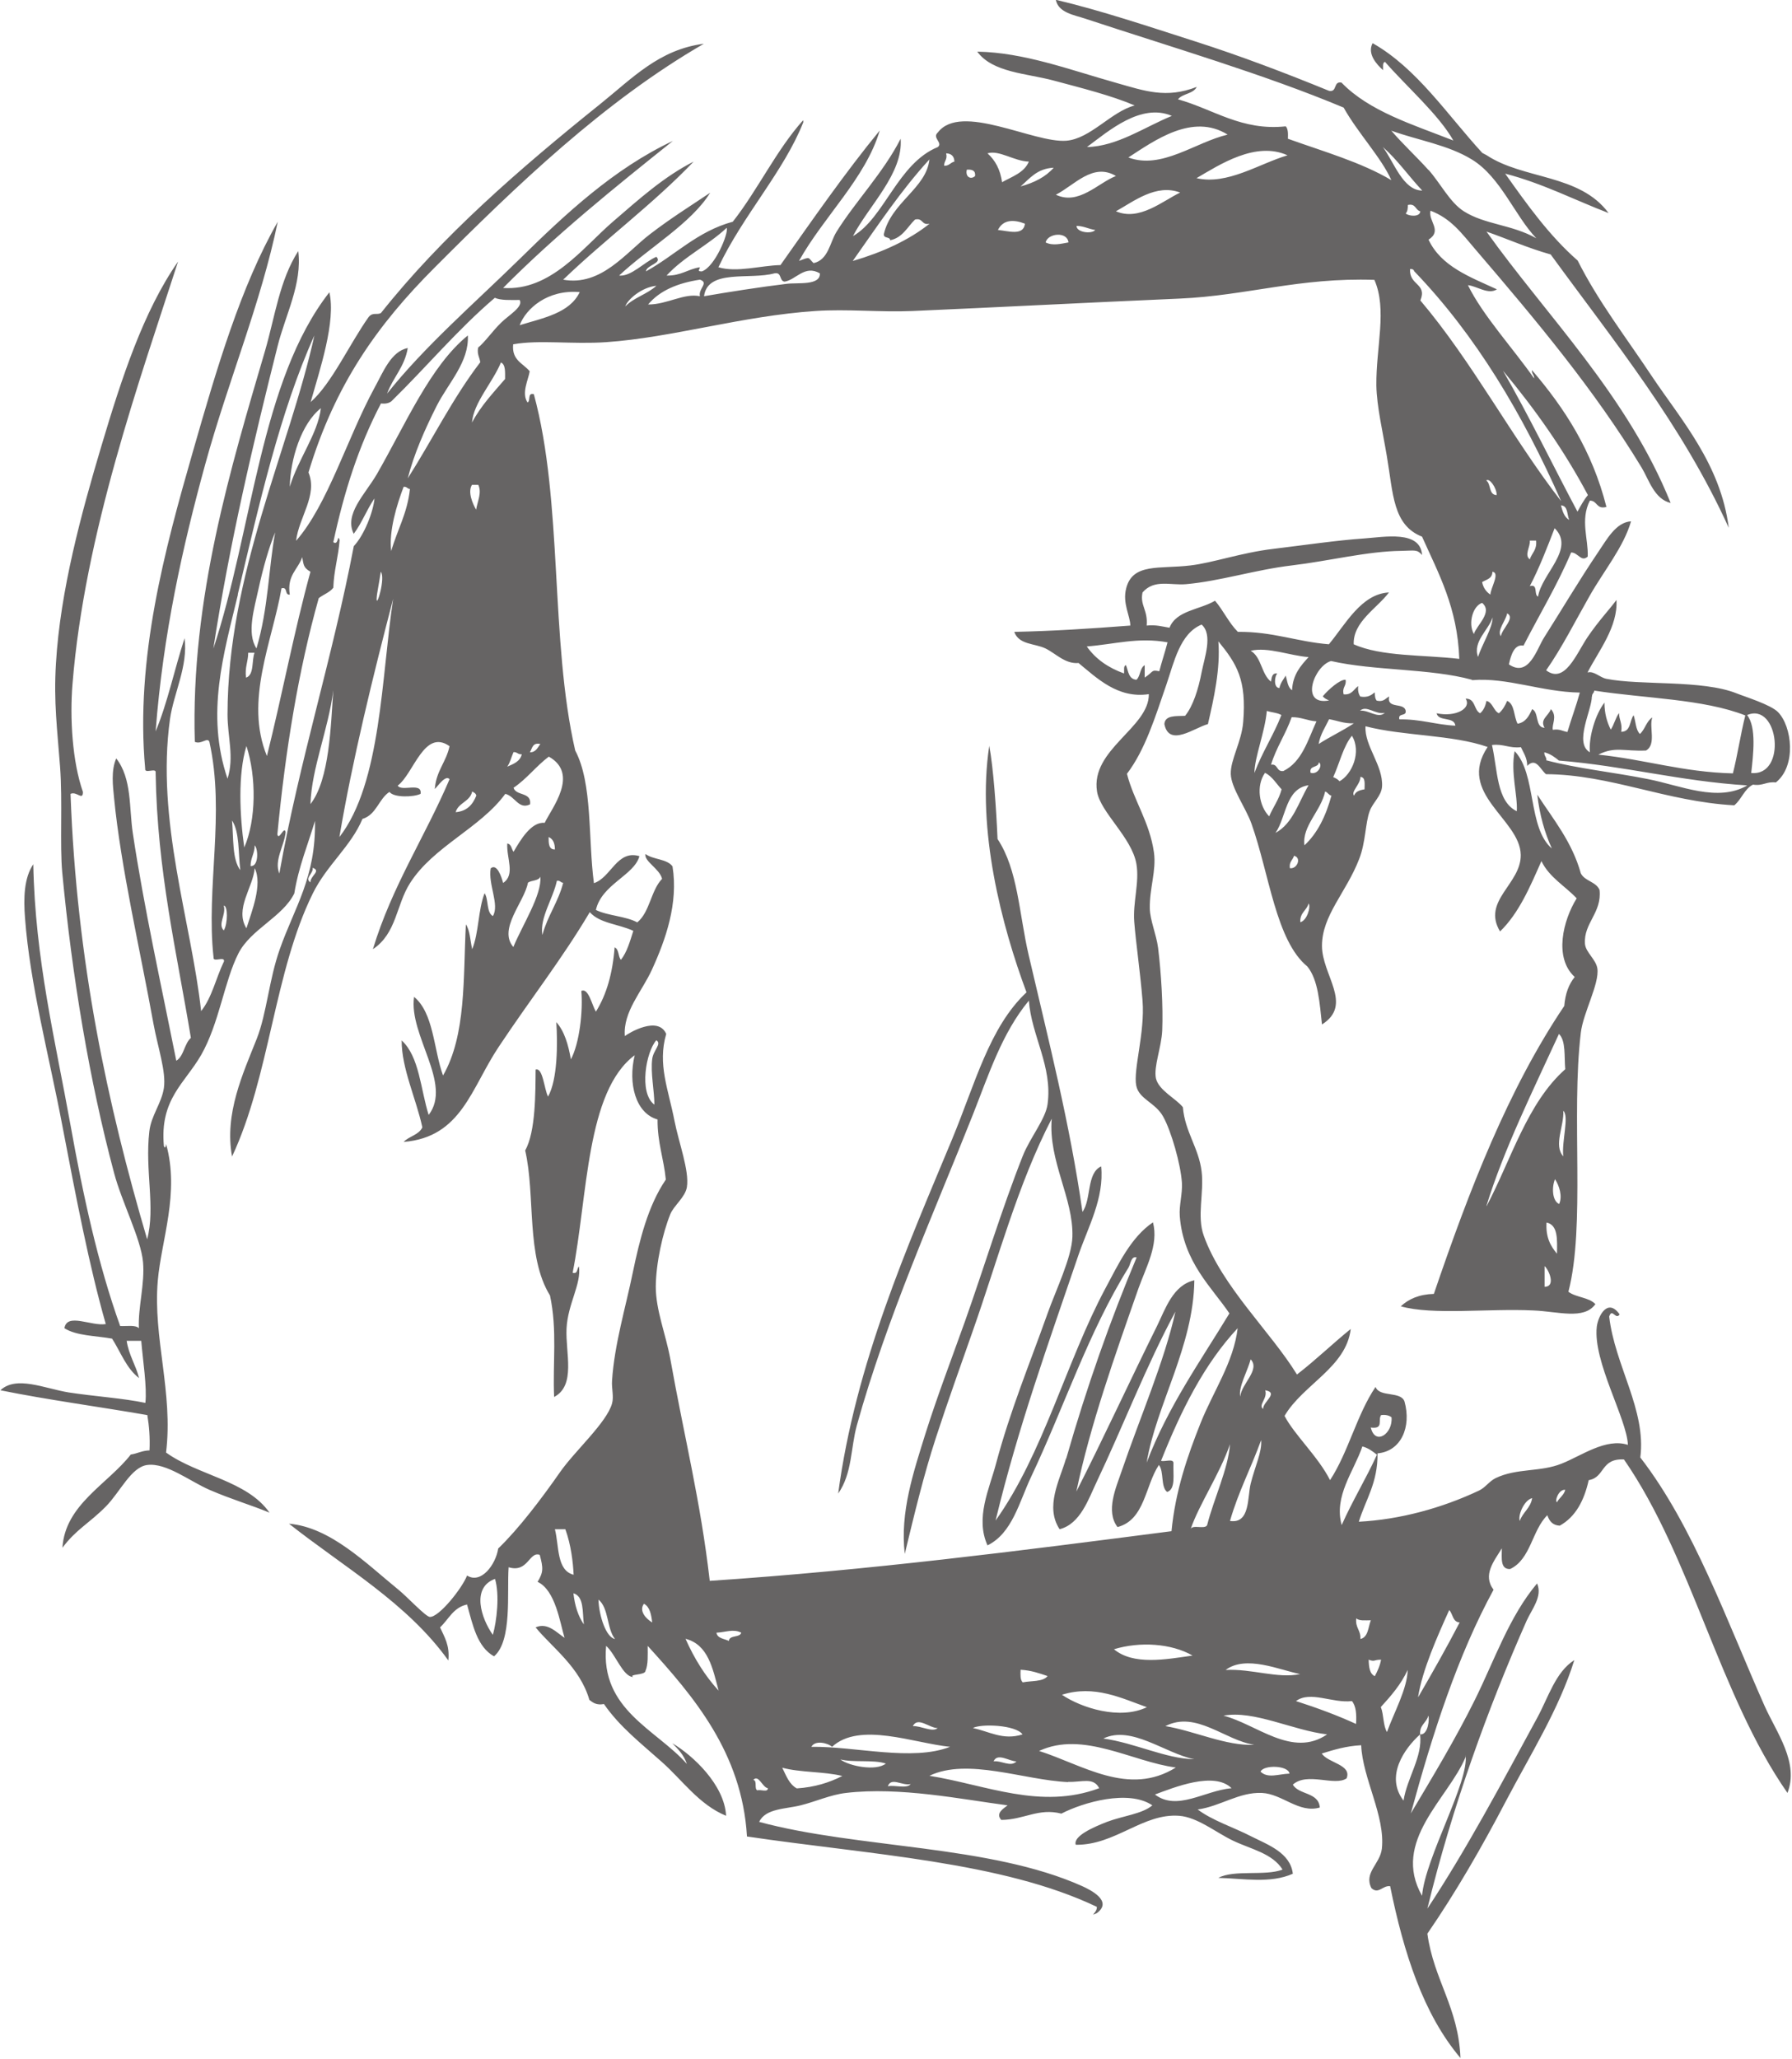 <?xml version="1.0" encoding="UTF-8"?>
<svg id="_レイヤー_2" data-name="レイヤー 2" xmlns="http://www.w3.org/2000/svg" viewBox="0 0 90.97 104.47">
  <defs>
    <style>
      .cls-1 {
        fill: #666464;
        fill-rule: evenodd;
        stroke-width: 0px;
      }
    </style>
  </defs>
  <g id="_レイヤー_1-2" data-name="レイヤー 1">
    <path class="cls-1" d="m40.78,6.2c-.98,2.49-3.09,4.76-4.31,7.36.95.28,2.15-.09,3.15-.11,1.64-2.32,3.26-4.66,5.04-6.83-.72,2.43-2.85,4.37-4.1,6.62.6-.23.44-.18.74.11.75-.16.83-1.05,1.16-1.58.94-1.52,2.38-3,3.26-4.73.14,1.76-1.63,3.41-2.42,4.94,1.6-.92,2.27-3.69,4.31-4.52.27-.22-.31-.47,0-.74,1.17-1.53,4.86.55,6.52.42,1.23-.1,2.27-1.47,3.47-1.79-1.2-.51-2.65-.87-4.1-1.26-1.37-.37-3.11-.4-3.89-1.47,2.37.04,4.69.92,7.04,1.58,1.48.42,2.55.81,4.1.21-.17.36-.72.33-.95.63,1.8.5,3.23,1.61,5.47,1.37.12.12.12.37.11.63,1.81.65,3.72,1.19,5.25,2.1-.49-1.12-1.72-2.42-2.42-3.68-4.03-1.69-8.66-3.04-13.14-4.52-.5-.17-1.35-.29-1.47-.95,2.29.54,4.66,1.34,7.04,2.1,2.35.75,4.68,1.64,6.83,2.52.43.08.2-.5.63-.42,1.41,1.46,3.62,2.13,5.68,2.94-.75-1.32-2.34-2.7-3.47-3.99-.14.03-.09.26-.1.42-.31-.28-.82-.82-.53-1.37,2.26,1.28,3.81,3.66,5.57,5.57,0,0,.21.11.21.11,1.88,1.25,4.73.95,6.2,2.94-1.75-.67-3.33-1.5-5.25-2,1.12,1.58,2.24,3.15,3.68,4.41,1.05,2.09,2.46,3.9,3.78,5.89,1.46,2.18,3.48,4.44,3.89,7.67-2.38-5.25-5.82-9.45-9.04-13.87-1.15-.32-2.17-.78-3.26-1.16,3.03,4.25,7.16,8.32,9.35,13.77-.83-.2-1.1-1.17-1.47-1.79-2.39-3.94-5.35-7.47-8.41-11.04-.76-.89-1.27-1.6-2.31-2-.13.52.62,1.01-.1,1.47.64,1.36,2.1,1.89,3.47,2.52-.44.29-1.02-.17-1.47-.21.75,1.53,2.28,3.19,3.36,4.73.01-.19-.13-.22-.11-.42,1.65,1.92,3.06,4.09,3.78,6.94-.52.14-.45-.32-.84-.32-.5.98-.07,1.96-.11,2.84-.33.3-.49-.21-.84-.21-.71,1.67-1.61,3.15-2.42,4.73-.44-.09-.63.42-.74.95,1.02.69,1.42-.8,1.79-1.37.89-1.4,1.77-2.89,2.73-4.31.45-.66.91-1.53,1.68-1.58-.38,1.31-1.36,2.48-2.1,3.78-.73,1.28-1.4,2.62-2.21,3.78.95.72,1.54-.85,2.1-1.68.57-.84,1.12-1.41,1.47-1.89.08,1.37-.91,2.59-1.47,3.68.33-.09.62.25.95.32,1.75.35,4.86.04,6.62.74.39.16,1.73.57,2.1.95.71.72.95,2.73-.11,3.57-.48-.06-.65.19-1.16.11-.44.22-.58.75-.95,1.05-3.46-.19-6.28-1.56-9.56-1.58-.3-.26-.51-.87-.95-.42,0-.41-.19-.66-.32-.95-.6.07-.87-.18-1.47-.11.29,1.25.22,2.86,1.26,3.36.05-.81-.32-1.96-.11-3.05,1.12,1.16.66,3.89,1.89,4.94-.36-.79-.62-1.69-.74-2.73.81,1.25,1.76,2.38,2.21,3.99.2.4.77.42.95.84.13,1.16-.81,1.68-.74,2.73.03.44.56.79.63,1.26.11.78-.72,2.24-.84,3.26-.5,4.2.24,9.8-.63,13.14.37.29,1.05.28,1.37.63-.58.81-1.89.37-3.15.32-2.3-.11-5.1.25-6.73-.21.4-.37.93-.61,1.68-.63,1.8-5.28,3.77-10.38,6.62-14.61.05-.62.23-1.1.53-1.47-1.07-.98-.59-2.88.1-3.99-.59-.63-1.39-1.06-1.79-1.89-.58,1.31-1.14,2.64-2.1,3.57-.94-1.56,1.08-2.41,1.05-3.89-.03-1.81-3.27-3.1-1.68-5.47-1.79-.63-4.28-.55-6.2-1.05-.06,1,.9,1.98.84,3.05-.03.49-.47.81-.63,1.26-.22.59-.2,1.58-.53,2.42-.66,1.71-1.89,2.86-1.89,4.41,0,1.49,1.6,2.98,0,3.99-.12-1.1-.19-2.26-.74-2.94-1.6-1.31-1.93-4.69-2.84-7.25-.29-.81-1.03-1.81-1.05-2.52-.02-.72.55-1.64.63-2.63.18-2.15-.32-2.95-1.26-4.1.11,1.39-.23,2.91-.53,4.2-.68.18-1.97,1.19-2.21,0,.03-.46.58-.4,1.05-.42.39-.47.67-1.32.84-2.21.15-.77.58-1.91,0-2.42-1.1.45-1.4,1.91-1.79,3.05-.56,1.62-1.07,3.3-2,4.52.34,1.35,1.15,2.44,1.37,3.99.13.91-.23,1.83-.21,2.84.01.6.33,1.31.42,2,.16,1.3.26,2.97.21,4.2-.04.85-.44,1.83-.32,2.42.14.62,1.04,1.04,1.37,1.47.1,1.24.81,2.07.95,3.26.13,1.09-.25,2.27.11,3.26.93,2.59,3.39,4.86,4.73,7.04.95-.73,1.8-1.56,2.73-2.31-.23,1.95-2.43,2.82-3.36,4.41.49.95,1.71,2.07,2.31,3.26.93-1.42,1.36-3.33,2.31-4.73.2.54,1.28.2,1.47.74.36,1.3-.18,2.53-1.37,2.63.02,1.49-.6,2.34-.95,3.47,2.09-.11,4.21-.69,6.1-1.58.32-.15.53-.48.84-.63,1.07-.52,2.28-.3,3.36-.74,1.01-.4,2.24-1.31,3.36-.95-.05-1.32-1.78-4.23-1.58-5.99.07-.57.56-1.48,1.16-.63-.2.31-.38-.35-.53.11.29,2.5,1.89,4.73,1.58,7.15,2.7,3.49,4.39,8.29,6.31,12.61.6,1.34,1.76,2.87,1.16,4.41-3.46-4.95-4.86-11.95-8.3-16.92-1.2-.06-.95.91-1.79,1.05-.23,1.03-.66,1.86-1.47,2.31-.37-.02-.53-.24-.63-.53-.78.76-.84,2.24-1.89,2.73-.51.02-.42-.56-.42-1.05-.39.64-.99,1.35-.42,2.1-1.83,3.36-3.09,7.28-4.2,11.35,1.1-1.85,2.26-3.76,3.26-5.78.99-2,1.74-4.22,3.15-5.89.29.66-.27,1.31-.53,1.89-1.94,4.38-3.78,9.43-5.04,14.61,1.97-2.97,3.78-6.38,5.57-9.67.57-1.04.93-2.33,1.89-2.94-.77,2.48-2.23,4.79-3.47,7.15-1.23,2.35-2.55,4.64-3.99,6.73.32,2.34,1.58,3.74,1.68,6.31-1.88-2.22-2.88-5.32-3.57-8.72-.39-.04-.59.43-.95.1-.4-.79.44-1.22.53-2,.18-1.66-.98-3.57-1.05-5.25-.77.04-1.38.23-2,.42.3.48,1.54.56,1.26,1.26-.6.42-2-.34-2.73.32.31.53,1.31.37,1.37,1.16-1.06.31-1.9-.69-2.94-.74-1.16-.05-2.11.68-3.26.84.76.57,1.82.9,2.73,1.37.81.41,1.98.82,2.1,1.89-1.14.51-2.52.24-3.78.21.8-.43,2.37-.08,3.26-.42-.52-.83-1.6-1.03-2.52-1.47-.86-.41-1.8-1.19-2.73-1.26-1.84-.14-3.25,1.5-5.25,1.47-.14-.44.89-.89,1.58-1.16.82-.31,1.79-.4,2.31-.84-1.21-.82-3.52-.15-4.62.42-1.16-.3-1.89.31-3.05.32-.31-.34.12-.58.32-.74-2.36-.31-5.47-.95-8.2-.63-.79.09-1.57.45-2.31.63-.75.19-1.78.15-2.1.84,5.04,1.36,11.69,1.15,16.4,3.26.39.18,1.58.75.74,1.37-.42.19.03-.03,0-.32-4.81-2.3-11.57-2.65-17.76-3.57-.25-4.26-2.73-7.13-5.04-9.67,0,.46.03.95-.11,1.26,0,.24-.88.16-.63.32-.53-.03-.88-1.15-1.37-1.58-.3,3.24,2.55,4.24,4.1,5.99-.15-.45-.44-.75-.74-1.05,1.04.61,2.65,2.11,2.73,3.68-1.37-.56-2.22-1.81-3.26-2.73-1.04-.93-2.14-1.78-2.94-2.94-.38.07-.56-.07-.74-.21-.48-1.67-1.91-2.67-2.73-3.68.61-.27,1.07.27,1.47.53-.23-.75-.46-2.42-1.37-2.84.3-.49.29-.7.11-1.37-.54-.19-.59.93-1.58.63-.09,1.29.19,3.73-.74,4.52-.86-.48-1.08-1.59-1.37-2.63-.7.15-.93.75-1.37,1.16.22.49.5.91.42,1.68-2.09-2.92-5.29-4.73-8.09-6.94,2.11.18,3.92,2.02,5.57,3.36.42.34,1.37,1.36,1.58,1.37.47.02,1.65-1.47,1.89-2.1.71.45,1.46-.56,1.58-1.37,1.05-1.01,2.2-2.53,3.15-3.89.75-1.07,2.36-2.5,2.63-3.47.1-.36-.03-.77,0-1.16.12-1.84.69-3.71,1.05-5.47.35-1.68.78-3.41,1.68-4.73-.1-1.05-.43-1.88-.42-3.05-1.11-.31-1.51-1.82-1.16-3.26-2.47,1.84-2.38,7.15-3.15,11.04.28.07.2-.22.32-.32.13.89-.57,1.9-.63,3.15-.06,1.23.49,2.88-.63,3.47-.08-1.71.17-3.38-.21-5.15-1.23-1.99-.73-5.07-1.26-7.36.54-.94.52-2.99.53-4.1.37-.12.43.97.63,1.37.49-.86.49-2.7.42-3.78.41.46.61,1.14.74,1.89.44-.82.62-2.46.53-3.47.36-.18.54.72.74,1.05.54-.86.85-1.95.95-3.26.23.09.17.46.32.63.31-.39.46-.94.63-1.47-.72-.34-1.72-.38-2.21-.95-1.41,2.38-2.97,4.35-4.62,6.83-1.41,2.11-1.89,4.59-4.83,4.83.27-.29.77-.35.95-.74-.31-1.44-1.06-3-1.05-4.41.9.82.96,2.48,1.37,3.78,1.22-1.58-1.02-4.04-.74-5.99,1,.82.99,2.66,1.47,3.99,1.18-2.05,1.02-4.95,1.16-7.67.21.31.22.83.32,1.26.34-.82.3-2.01.63-2.84.21.31.08.97.42,1.16.35-.57-.25-1.61-.11-2.42.31-.27.55.42.63.74.63-.42.17-1.24.21-2,.22.03.21.28.32.42.35-.6.9-1.54,1.58-1.47.36-.75,1.77-2.48.21-3.36-.64.48-1.12,1.13-1.79,1.58.13.43.92.2.84.84-.58.29-.77-.42-1.26-.53-1.27,1.74-3.64,2.66-4.83,4.52-.71,1.1-.68,2.56-1.89,3.36.97-3.2,2.64-5.69,3.89-8.62-.24-.32-.84.74-.74.42.08-.86.58-1.32.74-2.1-1.29-.91-1.82,1.4-2.63,2,.19.33,1.26-.2,1.16.42-.36.17-1.36.2-1.58-.1-.55.36-.66,1.16-1.37,1.37-.58,1.39-1.81,2.34-2.52,3.78-1.97,3.99-2.18,9.26-4.1,13.35-.4-2.18.56-4.22,1.26-5.99.5-1.28.62-3,1.16-4.52.75-2.14,1.84-3.64,1.79-6.52-.36,1.21-.83,2.32-1.05,3.68-.59,1.2-2.21,1.81-2.84,3.05-.72,1.42-.97,3.54-1.89,5.15-.83,1.44-2.11,2.24-1.89,4.62.06.16.11,0,.11-.11.7,2.49-.24,4.87-.42,6.94-.25,2.91.79,5.66.42,8.72,1.61,1.16,4.12,1.42,5.25,3.05-.88-.37-1.92-.67-3.05-1.16-.99-.43-2.18-1.38-3.15-1.26-.82.1-1.38,1.37-2.1,2.1-.86.87-1.52,1.17-2.21,2.1.13-2.19,2.3-3.23,3.47-4.73.34-.05.57-.2.95-.21.03-.66-.02-1.24-.11-1.79-2.47-.43-5.04-.77-7.46-1.26.81-.76,2.24-.09,3.47.11,1.3.2,2.74.29,3.89.53.09-.8-.13-2.17-.21-3.15h-.74c.11.73.46,1.22.63,1.89-.64-.48-.93-1.31-1.37-2-.83-.15-1.82-.14-2.42-.53.13-.8,1.36-.09,2.1-.21-.84-2.93-1.51-6.43-2.21-10.09-.66-3.48-1.64-7.15-1.89-10.51-.08-1.02-.05-2.04.42-2.73.09,4.81,1.12,8.96,1.89,13.24.64,3.57,1.39,7.04,2.52,10.19.33.02.77-.07.95.11-.05-1.05.31-2.25.21-3.36-.11-1.19-1.08-3.04-1.47-4.52-1.24-4.63-2.13-9.95-2.63-15.24-.13-1.42.02-3.61-.11-5.36-.14-1.89-.33-3.26-.21-5.25.22-3.71,1.29-7.62,2.31-11.04,1.02-3.42,2.13-6.83,3.89-9.35-1.93,5.96-4.75,13.82-5.36,21.44-.14,1.72-.01,3.94.53,5.47,0,.47-.32-.05-.63.1.31,8.52,1.88,15.77,3.89,22.6.43-1.63-.12-3.47.11-5.47.09-.81.62-1.42.74-2.21.12-.83-.31-2.06-.53-3.26-.67-3.71-1.66-7.95-2-11.46-.06-.61-.16-1.38.11-2,.8,1.02.65,2.5.84,3.78.56,3.74,1.47,7.85,2.21,11.56.39-.24.4-.86.74-1.16-.72-4.36-1.71-8.45-1.79-13.45.05-.29-.57.08-.53-.21-.51-5.6,1-11.14,2.42-16.08,1.22-4.25,2.43-8.38,4.31-11.67-.86,4.16-2.51,8.05-3.68,12.3-1.15,4.18-2.14,8.61-2.52,13.56.61-1.46.96-3.17,1.47-4.73.18,1.43-.55,2.78-.74,4.1-.72,5.16,1.08,10.28,1.58,14.82.55-.68.76-1.7,1.16-2.52.05-.29-.57.08-.53-.21-.39-3.53.6-7.29-.21-10.93-.1-.26-.4.15-.74,0-.22-7.26,1.85-13.99,3.57-19.86.5-1.72.73-3.56,1.68-5.04.21,1.66-.65,3.23-1.05,4.83-1.2,4.77-2.44,9.99-3.26,15.34,1.99-6,2.38-13.6,5.89-18.08.34,1.48-.48,3.91-.95,5.57,1.06-.93,1.97-2.94,2.94-4.31.22-.27.41-.09.63-.21,3.08-3.88,7-7.29,11.14-10.61,1.62-1.3,2.98-2.76,5.25-3.05-5.07,2.93-9.49,7.17-13.66,11.35-2.89,2.89-5.06,5.92-6.41,10.4.48,1.16-.49,2.27-.63,3.47,1.62-1.85,2.59-5.21,3.99-7.78.42-.76.83-1.84,1.68-2-.16.96-.75,1.49-1.05,2.31,1.91-2.4,4.41-4.56,6.73-6.83,2.29-2.25,4.77-4.58,7.78-5.99-2.98,2.38-5.95,4.77-8.62,7.46,2.42.17,4.05-2.05,5.57-3.36,1.37-1.18,2.59-2.28,4.1-3.05-2.05,2.15-4.48,3.93-6.62,5.99,1.93.35,3.19-1.38,4.41-2.31,1.08-.83,2.04-1.42,3.05-2.1-.96,1.56-3.14,2.81-4.62,4.2.6.07,1.28-.69,1.89-.95.33.33-.5.41-.53.74,1.49-.82,2.6-2.03,4.41-2.52,1.28-1.63,2.2-3.62,3.57-5.15ZM15.76,44.77c-.02-.33.57-.58.11-.74.06.28-.43.53-.11.74ZM55.18,7.46c1.54-.03,2.95-1.03,4.31-1.58-1.57-.67-3.22.77-4.31,1.58Zm2.1.53c1.69.63,3.39-.77,5.04-1.16-1.78-1.11-3.71.3-5.04,1.16Zm15.24.63c.59.66,1.08,1.65,1.79,2.1,1.07.68,2.44.67,3.68,1.37-1.09-1.14-1.81-3.1-3.26-3.99-1.21-.75-2.75-.98-4.1-1.47.57.67,1.24,1.28,1.89,2Zm-.32,1.05c-.68-.72-1.25-1.55-2-2.21.57.77,1.02,2.2,2,2.21Zm-11.46-.63c1.57.36,3.17-.73,4.62-1.16-1.61-.73-3.44.47-4.62,1.16Zm-9.88.21c.51-.29,1.13-.48,1.37-1.05-.75-.02-1.5-.6-2.1-.42.39.35.65.82.74,1.47Zm-2.94-.84c.26.02.33-.17.53-.21-.01-.27-.15-.41-.42-.42.08.32-.11.38-.1.63Zm-4.62,4.83c1.49-.44,2.82-1.04,3.89-1.89-.42.1-.32-.31-.74-.21-.39.38-.63.92-1.26,1.05-.01-.2-.35-.07-.32-.32.37-1.6,2.16-2.32,2.31-3.78-1.44,1.57-2.64,3.38-3.89,5.15Zm8.51-3.78c.69-.19,1.27-.48,1.68-.95-.84.04-1.21.54-1.68.95Zm-2.31-.53c.03-.28-.15-.34-.42-.32-.09.38.22.52.42.32Zm4.1.95c1.16.55,2.13-.59,3.05-.95-1.17-.7-2.12.48-3.05.95Zm3.05.84c1.18.51,2.35-.51,3.26-.95-1.22-.46-2.36.45-3.26.95Zm14.71.11c.14.14.73.2.74-.11-.26-.06-.22-.41-.63-.32,0,.18-.02.33-.1.42Zm-20.7.84c.5.04,1.3.32,1.37-.32-.56-.22-1.11-.22-1.37.32Zm4.94,0c-.34-.05-.57-.2-.95-.21-.01.33.76.43.95.21Zm-21.75,2.31c.72.02,1.08-.33,1.68-.42-.02.13-.16.21.1.21.67-.23,1.37-1.96,1.26-2.21-.94.88-2.18,1.47-3.05,2.42Zm19.23-1.68c.36.18.77.07,1.16,0-.06-.57-1.05-.47-1.16,0Zm19.02,2.94c2.65,3.13,4.63,6.93,7.15,10.19-1.95-4.42-4.33-8.42-7.46-11.67-.02-.08-.09-.12-.21-.11-.05.84.87.72.53,1.58Zm-32.26-.95c-.3-.02-.13-.5-.53-.42-1.23.34-3.39-.24-3.57,1.16,1.15-.2,2.87-.47,4.2-.63.56-.07,1.71.1,1.68-.53-.77-.45-1.21.33-1.79.42Zm-6.94,1.16c.98,0,1.82-.59,2.63-.42-.09-.39.48-.68,0-.84-1.12.17-2.04.55-2.63,1.26Zm21.23,58.54c1.04-3.64,2.25-7.04,3.57-10.19-.29-.08-.3.34-.42.53-2.02,3.24-3.28,7.11-4.94,10.61-.6,1.27-.95,2.85-2.21,3.47-.63-1.39.09-2.86.42-4.1.74-2.77,1.69-5.03,2.63-7.67.41-1.16,1.23-2.84,1.26-3.89.06-1.95-1.23-3.84-1.05-5.99-1.73,3.35-2.71,7.08-3.99,10.72-.63,1.8-1.29,3.63-1.89,5.47-.63,1.93-1.09,3.87-1.58,5.89-.25-2.11.45-4.17,1.05-6.1.59-1.87,1.32-3.78,2-5.68.95-2.67,1.86-5.68,2.94-8.41.36-.91,1.16-1.87,1.26-2.63.26-1.91-.82-3.47-.95-5.25-1.37,1.65-2.04,3.76-2.84,5.78-1.99,5.02-4.37,10.3-5.89,15.76-.32,1.15-.23,2.44-.95,3.47.88-6.61,3.54-12.58,5.78-17.97,1.17-2.81,1.89-5.69,3.78-7.46-1.26-3.38-2.54-8.26-1.89-12.51.21,1.15.35,3.11.42,4.73,1.04,1.56,1.09,3.79,1.58,5.89.98,4.21,2.1,8.57,2.73,13.03.46-.63.2-1.97.95-2.31.16,1.63-.67,3.08-1.16,4.52-1.52,4.47-3.05,8.69-4.2,13.45,2.42-3.39,3.59-8.07,5.57-11.77.65-1.21,1.3-2.61,2.42-3.36.3,1.14-.36,2.29-.74,3.36-1.18,3.37-2.44,6.9-3.15,10.3,1.37-2.69,2.76-5.71,4.1-8.41.42-.86.81-2.07,1.89-2.31-.04,3.36-1.94,6.33-2.42,9.25,1.08-2.84,2.72-5.13,4.2-7.57-.87-1.3-2.34-2.59-2.52-4.94-.04-.54.14-1.11.11-1.68-.06-.95-.55-2.65-.95-3.36-.4-.73-1.23-.88-1.37-1.58-.16-.81.45-2.68.32-4.31-.11-1.39-.34-2.95-.42-3.99-.08-.99.27-2,.11-2.94-.23-1.35-1.83-2.62-2-3.68-.34-2.13,2.65-3.24,2.63-4.94-1.58.24-2.65-.83-3.57-1.58-.68.06-1.16-.49-1.68-.74-.54-.26-1.35-.18-1.58-.84,1.94-.04,3.81-.16,5.89-.32,0-.48-.41-1.13-.21-1.89.33-1.3,1.7-.97,3.26-1.16,1.13-.13,2.59-.65,4.2-.84,1.57-.19,3.28-.44,4.62-.53,1.01-.07,2.86-.43,2.94.84-.26-.3-.38-.22-1.05-.21-1.74.02-3.64.51-5.57.74-1.85.22-3.65.8-5.36.95-.79.07-1.61-.27-2.21.42-.14.66.28.88.21,1.68.47-.05.79.05,1.16.11.34-.88,1.54-.91,2.31-1.37.42.49.7,1.12,1.16,1.58,1.77-.02,3,.5,4.62.63.83-.99,1.64-2.56,3.05-2.63-.62.82-1.83,1.49-1.79,2.63,1.4.63,3.54.53,5.36.74-.09-2.61-1.06-4.34-1.89-6.2-1.49-.59-1.46-2.17-1.79-4.1-.2-1.2-.51-2.5-.53-3.57-.02-1.95.56-3.86-.1-5.36-3.8-.13-6.48.8-9.88.95-4.84.21-9.19.44-13.56.63-1.68.07-3.32-.11-4.94,0-3.73.25-7.27,1.35-10.61,1.58-1.75.12-3.4-.13-4.73.11-.08.82.51.96.84,1.37-.07.43-.43,1.11-.11,1.58.17-.08-.02-.51.32-.42,1.49,5.47.81,12.47,2.1,18.08.89,1.67.65,4.47.95,6.73.87-.28,1.17-1.71,2.31-1.37-.26.97-1.92,1.43-2.21,2.73.61.3,1.51.31,2.1.63.64-.52.69-1.62,1.26-2.21-.12-.51-.93-.89-.84-1.26.37.29,1.09.24,1.37.63.3,1.87-.34,3.7-1.05,5.25-.51,1.11-1.47,2.13-1.37,3.36.2-.16,1.69-1.05,2.1-.11-.45,1.54.11,2.81.42,4.41.22,1.12.76,2.53.63,3.36-.08.51-.67.95-.84,1.37-.39.96-.73,2.49-.74,3.68,0,1.2.51,2.42.74,3.68.71,3.98,1.53,7.17,2,11.25,8.11-.54,15.78-1.53,23.44-2.52.2-2.05.81-3.81,1.47-5.47.65-1.63,1.68-3.09,1.89-4.83-1.71,1.83-2.88,4.19-3.89,6.73.18.06.62-.13.63.11-.03.57.13,1.32-.32,1.47-.34-.26-.15-1.04-.42-1.37-.7,1.05-.71,2.79-2.1,3.15-.62-.81-.07-2.01.21-2.84.94-2.75,2.16-5.54,2.73-8.09-1.46,2.69-2.66,5.82-3.99,8.62-.42.88-.83,2.15-1.89,2.42-.75-1.14,0-2.48.32-3.57ZM31.74,15.55c.43-.45,1.13-.63,1.58-1.05-.74.07-1.47.7-1.58,1.05Zm-5.36.95c1.2-.37,2.54-.61,3.05-1.68-1.64-.14-2.73.84-3.05,1.68Zm-8.41,10.61c-.53-1.01.56-2.02,1.16-3.05,1.47-2.56,2.72-5.5,4.62-7.04.07,1.35-.99,2.41-1.58,3.57-.61,1.21-1.16,2.46-1.47,3.68,1.24-1.95,2.29-4.08,3.68-5.89-.03-.25-.17-.39-.11-.74.37-.31.72-.83,1.16-1.26.39-.39,1.15-.81.95-1.16-.46,0-.95.03-1.26-.11-1.89,1.61-3.48,3.52-5.25,5.25-.12.09-.28.14-.53.11-1.14,2.18-1.87,4.48-2.42,7.04.28.19.2-.46.32-.11-.06.85-.29,1.53-.32,2.42-.18.24-.5.34-.74.53-1.03,3.66-1.69,7.7-2.1,11.98.07.36.35-.46.42-.11-.06.68-.6,1.43-.32,2.1,1.03-5.77,2.69-10.9,3.78-16.61.53-.56.99-1.74,1.05-2.42-.39.56-.64,1.25-1.05,1.79Zm-5.89,3.05c-.72,3.01-1.65,6.05-.53,9.35.35-1.1,0-2.12,0-3.26.01-7.17,3.13-13.42,4.41-19.23-1.74,3.85-2.81,8.58-3.89,13.14Zm11.88-8.72c.45-.85,1.08-1.51,1.68-2.21,0-.36.03-.73-.21-.84-.42,1.02-1.39,2.04-1.47,3.05Zm56.12,4.52c.16-.29.32-.59.53-.84-1.23-2.31-2.7-4.38-4.31-6.31,1.33,2.31,2.51,4.77,3.78,7.15Zm-65.37-1.26c.41-1.38,1.43-2.7,1.58-3.99-1,.79-1.55,2.59-1.58,3.99Zm61.27.42c0-.36-.37-.89-.53-.74.25.17.11.73.53.74Zm-51.81.74c.07-.43.3-.86.11-1.26h-.32c-.23.36.04.97.21,1.26Zm-4.31,2.1c.3-1.06.82-1.91.95-3.15-.13,0-.15-.13-.32-.11-.34.89-.76,2.25-.63,3.26Zm59.8-1.58c-.12-.26-.05-.72-.42-.74.08.3.17.6.42.74Zm-2,3.36c.44-.13.19.44.42.53.17-1.15,1.91-2.42.84-3.47-.39,1.01-.78,2.02-1.26,2.94Zm-64.53.11c-.22,1.03-.62,2.27-.11,3.05.61-2.06.61-4.06.95-5.89-.32.76-.62,1.83-.84,2.84Zm64.53-1.47c.1-.32.37-.47.32-.95h-.32c.04.29-.3.74,0,.95Zm-62.95,1.79c-.28.03-.08-.41-.42-.32-.47,2.72-1.89,5.7-.74,8.51.77-3.08,1.38-6.33,2.21-9.35-.38-.22-.34-.37-.42-.74-.21.63-.78.91-.63,1.89Zm4.41.21c-.01.5.46-1.07.21-1.37-.12.8-.2,1.08-.21,1.37Zm56.12-.84c.06.29.21.49.42.63,0-.32.51-1.11.1-1.16,0,.36-.31.39-.53.53Zm-58.01,12.93c2.13-2.74,2.13-8.17,2.73-12.09-1.01,3.86-2.08,8.22-2.73,12.09Zm57.59-10.3c.14-.45.98-1.11.42-1.58-.46.14-.73,1.02-.42,1.58Zm1.37.11c.06-.38.75-.94.32-1.16-.06.36-.53.87-.32,1.16Zm-1.16,1.05c.21-.64.75-1.49.74-2-.2.64-1.02,1.22-.74,2Zm-19.86-.53c.45.64,1.09,1.08,1.89,1.37.02-.16-.04-.39.1-.42.12.3.13.71.53.74.21-.18.17-.6.42-.74v.63c.47-.31.32-.41.74-.32.13-.5.29-.97.42-1.47-1.51-.27-2.69.1-4.1.21Zm9.35,1.79c.04-.2.04-.45.32-.42-.14.14-.2.73.11.74.05-.26.2-.43.32-.63.08.27.1.6.32.74.04-.8.44-1.24.84-1.68-.95-.07-2.06-.53-2.94-.32.56.32.54,1.21,1.05,1.58Zm-52.02-.21c.41-.15.27-.85.42-1.26h-.32c0,.45-.18.73-.11,1.26Zm62.22.11c-2.11-.58-4.95-.45-7.15-.95-.86.24-1.61,2.28-.1,2-.12-.05-.24-.11-.32-.21.27-.33.88-.87,1.16-.84.05.33-.19.37-.1.74.42.04.51-.26.74-.42-.03.24.02.4.1.53.38.07.56-.07.74-.21,0,.18.02.33.1.42.36.08.44-.12.63-.21-.14.66.78.27.84.74.03.28-.41.08-.32.42,1.07-.02,1.83.27,2.84.32-.05-.48-.86-.19-.95-.63.98.21,1.79-.26,1.47-.74.51-.02.41.58.74.74.23-.2.29-.49.32-.63.33.09.35.5.63.63.19-.16.32-.39.42-.63.39.17.33.79.53,1.16.42-.07.58-.4.74-.74.36.17.13.92.63.95-.25-.44.19-.59.32-.95.35.37.03.79.1,1.05.34-.06.49.07.74.11.2-.68.44-1.31.63-2-1.94-.03-3.69-.78-5.47-.63Zm-58.96,6.31c.98-1.26,1.03-4.01,1.16-5.78-.25,2-1.1,3.94-1.16,5.78Zm65.05-5.47c0,.71-.92,2.37-.1,2.84-.07-.77.28-1.93.74-2.52,0,.55.13.99.32,1.37.17-.25.24-.6.42-.84,0,.35.18.52.11.95.5,0,.42-.57.63-.84.11.31.1.74.32.95.26-.23.33-.65.63-.84-.18.48.22,1.37-.32,1.68-1.11.05-1.58-.22-2.42.21,2.35.24,4.29.89,6.83.95.24-.95.39-1.99.63-2.94-2.14-.84-5.1-.86-7.67-1.26,0,.13-.13.15-.11.32Zm-10.51.84c-.49.1-.92-.41-1.26-.11.44-.05.91.42,1.26.11Zm-6.62,3.05c.39-1.05.97-1.91,1.37-2.94-.2-.12-.5-.13-.74-.21-.1,1.1-.62,2.33-.63,3.15Zm25.22,0c1.83.18,1.4-3.62-.21-2.94.49.61.31,2.03.21,2.94Zm-24.38-.42c.37-.06.26.37.63.32.94-.46,1.24-1.56,1.68-2.52-.46-.03-.77-.22-1.26-.21-.3.86-.78,1.53-1.05,2.42Zm2.42-1.05c.57-.37,1.22-.67,1.79-1.05-.51.02-.84-.14-1.26-.21-.19.41-.44.75-.53,1.26Zm.74,1.68c.12.05.24.11.32.21.63-.34,1.13-1.49.63-2.31-.45.56-.63,1.41-.95,2.1Zm-40.78-1.26c.31,0,.39-.24.53-.42-.4-.09-.41.22-.53.42Zm-14.5,4.83c.61-1.41.62-3.58.11-5.15-.44,1.45-.34,3.53-.11,5.15Zm13.35-4.1c.32-.14.65-.26.74-.63-.2.02-.23-.12-.42-.11-.11.24-.17.53-.32.74Zm52.76-.32c1.6.42,3.39.6,5.15.95,1.67.33,3.55,1.19,5.04.32-3.39-.21-6.23-.99-9.56-1.26-.21-.17-.43-.34-.74-.42-.02.2.12.23.1.42Zm-11.98.63c.37.12.64-.4.42-.53-.02.3-.5.13-.42.53Zm-2.1,2.21c.2-.47.49-.84.63-1.37-.27-.29-.47-.65-.84-.84-.47.66-.3,1.7.21,2.21Zm4.31-1.05c.07-.21.28-.28.53-.32,0-.28.06-.62-.21-.63.01.37-.5.75-.32.95Zm-3.99,1.89c.89-.48,1.17-1.56,1.68-2.42-1.18.18-1.12,1.61-1.68,2.42Zm-41.62-1.05c.58-.05.87-.39,1.05-.84-.02-.12-.12-.16-.21-.21-.11.52-.7.56-.84,1.05Zm43.09,1.68c.67-.62,1.09-1.5,1.37-2.52-.15-.03-.18-.17-.32-.21-.21.99-1.18,1.75-1.05,2.73Zm-54.02,1.26c-.11-.87-.03-1.93-.42-2.52.08.9,0,1.97.42,2.52Zm15.97-1.05c0-.32-.1-.54-.32-.63,0,.31,0,.64.32.63Zm-15.45.84c.41.05.4-.85.21-1.05,0,.42-.21.63-.21,1.05Zm52.76.11c.37.06.61-.54.21-.63-.06.22-.26.3-.21.63Zm-52.97,3.05c.26-.83.83-2.22.42-3.05-.08.98-1.03,2.06-.42,3.05Zm14.29-2.31c-.18.98-1.53,2.34-.74,3.26.44-1.08,1.46-2.65,1.37-3.57-.09.23-.46.17-.63.31Zm.74,2.63c.26-.96.8-1.65,1.05-2.63-.13,0-.15-.13-.32-.1-.19.9-.87,1.86-.74,2.73Zm-16.18-.21c.21-.34.21-1.27,0-1.26.13.48-.32.93,0,1.26Zm54.65-.42c.33-.07.55-.78.42-.95-.09.36-.45.46-.42.95Zm9.46,14.4c1.26-2.39,2.06-5.23,3.99-6.94-.06-.64.04-1.44-.32-1.79-1.28,2.79-2.81,5.88-3.68,8.72Zm-42.25-5.15c0-.68-.2-1.61-.11-2.31.06-.46.5-.76.21-.95-.52.57-.9,2.66-.11,3.26Zm46.14,2.63c-.09-.74.31-2.04,0-2.31.05.77-.51,1.75,0,2.31Zm-.21,2.42c.18-.4,0-.94-.21-1.26-.17.39-.15,1.1.21,1.26Zm-.11,2.52c.01-.71.06-1.46-.53-1.58-.05.75.21,1.2.53,1.58Zm-.63,1.68c.6-.01.2-.89,0-1.05v1.05Zm-15.45,5.57c.06-.65,1.03-1.36.53-1.89-.15.58-.63,1.4-.53,1.89Zm1.16.63c-.01-.37.82-.82.11-.95.13.42-.37.74-.11.95Zm5.47.95c.23.93,1.13.29,1.05-.53-.12-.09-.28-.14-.53-.11-.18.26.16.72-.53.63Zm-7.15,4.73c1.03.16.88-1.21,1.05-1.89.21-.85.59-1.64.53-2.21-.5,1.39-1.16,2.63-1.58,4.1Zm-2,.42c.09-.26.73.03.84-.21.34-1.34,1.07-2.85,1.16-4.1-.52,1.51-1.57,3.05-2,4.31Zm7.67-.21c.55-1.24,1.23-2.34,1.79-3.57-.22-.17-.43-.34-.74-.42-.43,1.27-1.46,2.51-1.05,3.99Zm10.93-1.16c.12-.23.35-.35.42-.63-.33-.04-.55.57-.42.63Zm-1.89.95c.15-.44.55-.65.63-1.16-.42.11-.73.88-.63,1.16Zm-48.03,2.73c-.03-.63-.13-1.51-.42-2.31h-.53c.22.87.08,2.09.95,2.31Zm-4.1,3.05c.2-.71.35-2.03.11-2.84-1.22.44-.7,2.01-.11,2.84Zm4.62-.53c-.08-.62.02-1.42-.53-1.58.07.63.24,1.16.53,1.58Zm1.58.74c-.42-.52-.31-1.58-.84-2,.03.84.39,1.92.84,2Zm1.89-.84c-.05-.4-.12-.79-.42-.95-.28.38.14.79.42.95Zm38.89,3.78c.72-1.24,1.43-2.49,2.1-3.78-.36-.02-.34-.43-.53-.63-.6,1.33-1.37,3.05-1.58,4.41Zm-2.94-2.94c.4-.09.39-.59.53-.95-.28,0-.6.04-.74-.1-.06.49.24.6.21,1.05Zm-32.69-.32c.05.3.4.3.63.42.03-.32.56-.15.63-.42-.4-.21-.8-.02-1.26,0Zm.11,2.94c-.3-1.13-.53-2.34-1.68-2.63.44.99.99,1.88,1.68,2.63Zm20.07-2.1c.99.82,2.61.52,3.99.32-1.08-.62-2.68-.72-3.99-.32Zm13.24,1.37c.13-.25.26-.51.32-.84-.39,0-.3.12-.63,0,.01.38.05.72.32.84Zm-7.57-.32c1.33-.07,2.63.45,3.78.21-1.05-.21-2.75-.98-3.78-.21Zm-10.3.63c.44-.09,1.03-.02,1.26-.32-.42-.14-.83-.29-1.37-.32-.01.26-.02.51.1.63Zm18.18,1.26c.15.38.11.94.31,1.26.35-.98,1.03-2.19,1.05-3.15-.34.74-.85,1.32-1.37,1.89Zm-16.19-.63c.99.67,2.94,1.29,4.31.63-1.27-.45-2.66-1.15-4.31-.63Zm11.88.32c1.06.34,2.09.72,3.05,1.16.03-.49,0-.91-.21-1.16-.99.12-2.11-.54-2.84,0Zm-3.68.74c1.68.43,3.49,2.16,5.26.95-1.73-.2-3.72-1.24-5.26-.95Zm9.98.95c.43.04.48-.84.42-.95-.09.36-.45.46-.42.95Zm-.84,3.36c.18-1.16.98-2.23.84-3.36-.79.71-1.79,2.12-.84,3.36Zm-12.09-3.78c1.5.25,3.06,1.01,4.52.95-1.51-.23-2.96-1.75-4.52-.95Zm-12.82,0c.41-.02,1,.33,1.26.1-.42,0-1.01-.6-1.26-.1Zm3.05.1c.82.16,1.52.64,2.52.32-.35-.49-2.14-.55-2.52-.32Zm6.62.53c1.6.22,3.18,1.03,4.62,1.05-1.48-.29-3.19-1.74-4.62-1.05Zm-13.77.42c-.22-.2-.87-.35-1.05,0,2.23-.03,5.12.75,7.04,0-1.83-.18-4.59-1.29-5.99,0Zm10.51.21c2.2.7,4.55,2.33,6.94.84-2.22-.29-4.71-1.88-6.94-.84Zm21.65.21s0,.07,0,.1c-.87,2.1-3.79,4.27-2.21,7.04.16-1.94,2.4-5.78,2.21-7.15Zm-23.96.32c.38-.06.87.31,1.16,0-.36,0-.97-.46-1.16,0Zm-5.47.11c-.63-.21-1.64-.04-2.31-.21.44.34,1.81.61,2.31.21Zm-4.52,1.26c.92-.06,1.66-.3,2.31-.63-.92-.23-2.14-.17-3.05-.42.2.4.35.84.74,1.05Zm13.77-.32c-2.25-.1-5.09-1.25-7.04-.32,2.87.46,5.64,1.74,8.62.63-.29-.57-.86-.3-1.58-.32Zm9.77-.53c.37.36.91.12,1.47.1-.05-.42-1.31-.46-1.47-.1Zm-25.54.95c.15-.06.54.12.53-.11-.28-.04-.47-.72-.74-.42.22.03.03.46.21.53Zm20.18.21c1.13.86,2.52-.2,3.89-.32-.88-.87-2.92-.04-3.89.32Zm-13.56-.42c.35-.07.98.14,1.16-.11-.44.1-.98-.37-1.16.11Z"/>
  </g>
</svg>